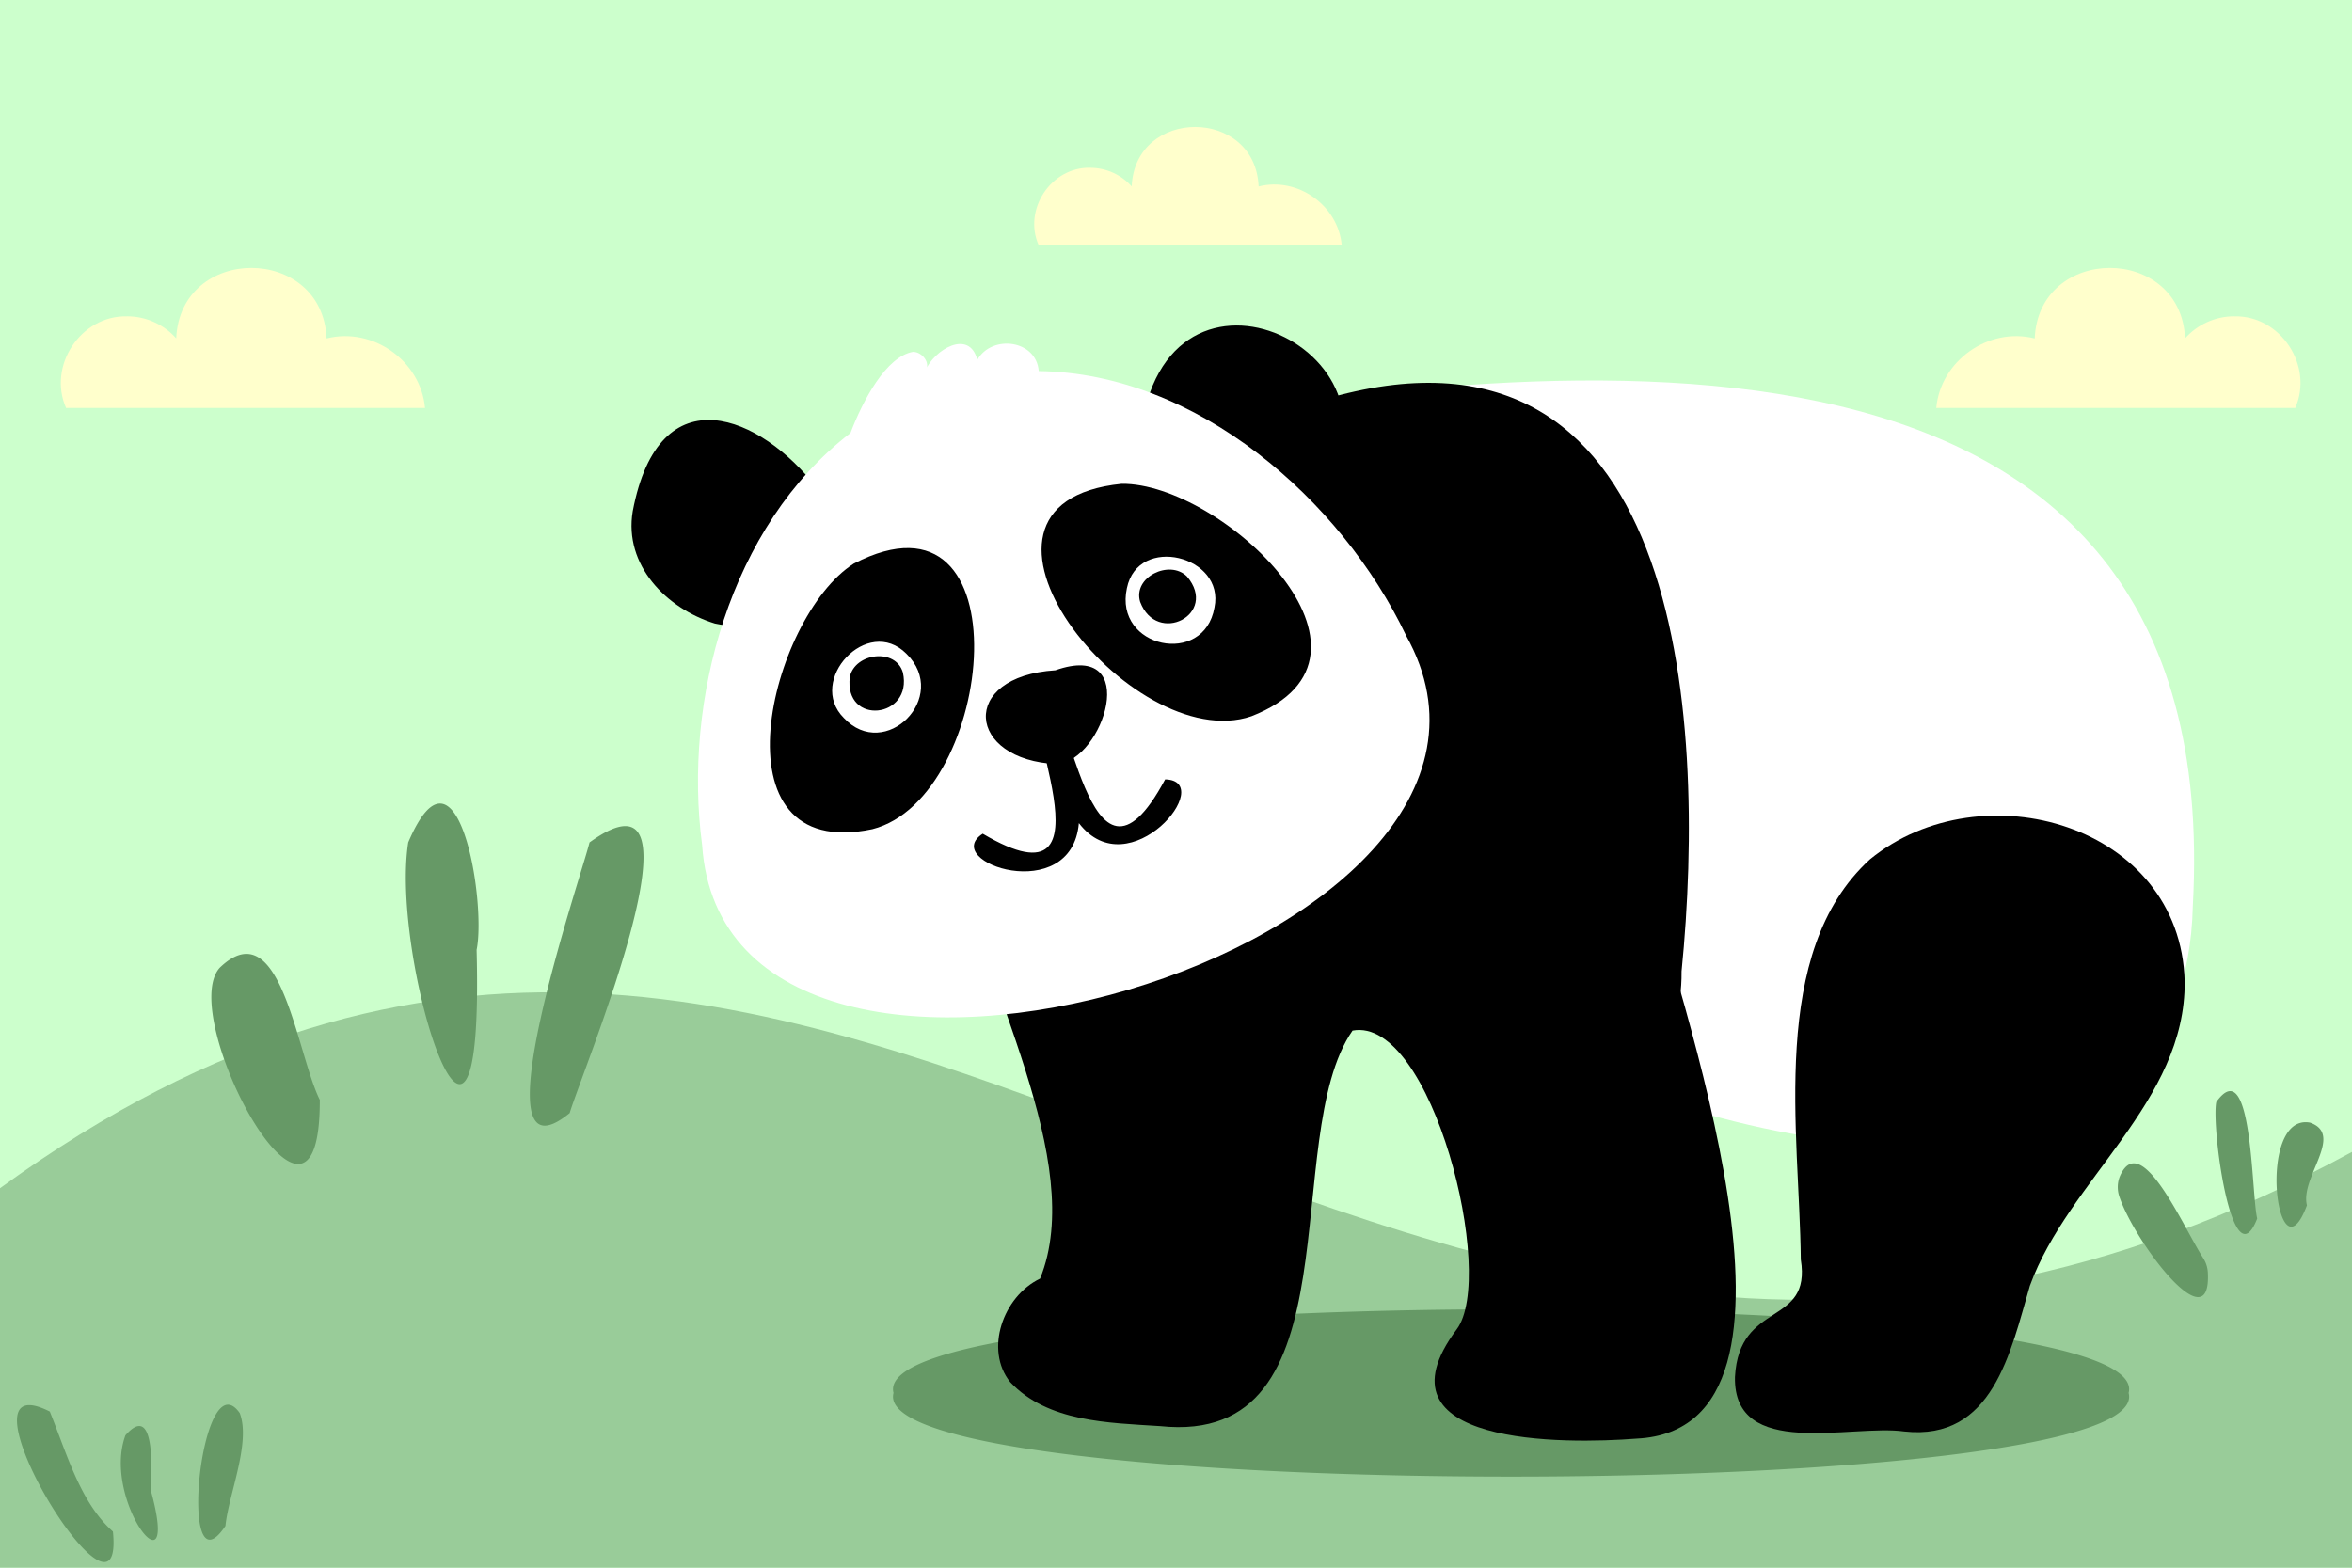 <svg xmlns="http://www.w3.org/2000/svg" viewBox="0 0 750 500"><path fill="#cfc" d="M0 0h750v500H0z"/><path d="M750 367.4V500H0V378.97c274.7-199.58 437.65 157.99 750-11.57Z" fill="#9c9"/><path d="M678.77 444.27c9.42 35.58-403.3 35.58-393.85 0-9.42-35.58 403.3-35.58 393.85 0Zm-642.76 44.2c-10.37-9.22-14.61-24.59-20.13-38.27C-17.5 433.29 40 528 36.01 488.47Zm12.03-13.31c.33-5.73 1.57-28.37-8.05-17.37-7.71 20.97 17.92 53.02 8.05 17.37Zm28.4-24.49c-12.46-17.64-20.05 59.16-4.55 36.01.97-9.94 8.19-26.55 4.55-36.01Zm25.53-99.89c-7.49-15.04-12.47-60.85-31.92-42.11-14.04 15.69 32.1 100.98 31.92 42.11Zm50.01-47.84c3.17-15.31-6.09-71.19-21.81-34.26-5.88 37.43 24.34 131.82 21.81 34.26Zm36-34.25c-2.47 10.3-37.17 111.52-6.32 86.31 3.88-13.19 46.71-115.51 6.32-86.31Zm514.53 132.5c-6.28-9.74-19.61-40.79-26.36-26.42-1.01 2.16-1.1 4.65-.33 6.91 4.91 14.56 29.43 46.9 28.21 24.14a9.395 9.395 0 0 0-1.52-4.62Zm17.26-12.56c-1.91-7.91-1.44-53.33-13.04-37.18-1.66 7.55 5.02 57.85 13.04 37.18Zm16.85-30.58c-17.3-3.19-10.55 52.05-.99 26.37-2.23-8.9 12.05-22.5.99-26.37Z" fill="#696"/><path d="M712.47 100.88c-6.24 0-11.85 2.72-15.7 7.03-1.33-29.97-46.66-29.93-47.95.03-14.79-3.74-30.06 7.2-31.39 22.19H731.9c5.95-13.41-4.65-29.57-19.43-29.24Zm-671.98 0c6.24 0 11.85 2.72 15.7 7.03 1.33-29.97 46.66-29.93 47.95.03 14.79-3.74 30.06 7.2 31.39 22.19H21.07c-5.95-13.41 4.65-29.57 19.43-29.24Zm307.12-47.36c5.27 0 10 2.29 13.26 5.93 1.12-25.3 39.39-25.27 40.48.02 12.49-3.16 25.38 6.08 26.5 18.73h-96.64c-5.03-11.32 3.93-24.96 16.4-24.69Z" fill="#ffc"/><path d="M699.24 289c-4.32 189.11-445.11-16.16-336.77-152.66C499.53 112.8 710.29 90.7 699.24 289Z" fill="#fff"/><path d="M305.06 271.74c7.85 41.66 41.76 98.71 26.6 136.06-11.87 5.7-17.78 22.74-9.54 33 11.98 12.75 31.27 12.97 47.76 14.04 63.57 6.74 37.72-92.01 61.41-126.14 25.26-4.74 46.03 78.35 33.19 95.32-27.82 37.24 34.52 36.61 57.46 34.81 64.11-3.15 12.21-142.88 2.96-181.79-23.38-53.6-220.01-74.68-219.83-5.3Z"/><path d="M596.32 274.05c-32.56 29.66-22.46 87.3-22.09 127.66 3.46 21.6-19.68 12.81-20.99 37.46-.57 26.56 37.06 14.98 54 17.39 28.22 3.1 33.86-25.31 40.04-46.47 12.32-33.89 49.74-58.71 49.36-97.11-1.31-49.96-64.68-67.98-100.32-38.93Zm-60.11 35.75c.39 48.01-51.25 48.57-75.33 16.6-16.15-11.47-39.59-10.73-53.29-25.01-28.25-45.13-46.13-97.83-58.04-149.56 11.37-27.57 48.17-21.67 72.22-24.31C536.26 93.5 544.43 227.61 536.21 309.79ZM227.96 198.87c-15.48-4.77-29.07-18.63-26.2-35.8 16.89-89.35 130.76 57.47 26.2 35.8Z"/><path d="M415.65 162.57c44.33-44.1-39.02-90.51-51.14-29.38-1.42 36.41 20.38 64.28 51.14 29.38Z"/><path d="M448.35 202.64c-20.68-43.21-66.59-83.65-117.12-84.29-.75-9.96-14.88-11.79-19.59-3.59-2.55-9.93-13.76-3.28-16.59 3.47 1.86-2.33-.94-6.01-3.92-6.01-8.55 1.5-15.97 15.43-19.94 25.89-38.56 29.62-53.39 85.48-47.3 131.41 7.58 112.83 280.14 32.51 224.45-66.87Z" fill="#fff"/><path d="M272.25 179.76c55.08-28.54 45.26 74.75 5.92 84.7-51.88 10.94-32.74-67.63-5.92-84.7Z"/><path d="M289.06 208.54c-12.42-12.55-31.92 8.51-19.99 20.44 13.19 14.09 33.94-6.73 19.99-20.44Z" fill="#fff"/><path d="M287.91 214.49c-2.33-7.92-15.28-6.25-16.92 1.39-1.94 15.72 20.2 13.3 16.92-1.39Zm69.75-60.18c-61.72 6.26 3.03 87.33 41.4 74.13 49.41-19.24-9.62-74.52-41.4-74.13Z"/><path d="M359.34 187.61c3.52-17.3 31.37-10.34 27.92 6.16-3.33 19.01-32.09 12.94-27.92-6.16Z" fill="#fff"/><path d="M363.57 191.95c-2.39-7.9 9.37-13.59 14.92-8.1 10.22 12.09-9.63 22.19-14.92 8.1Zm-27.04 21.83c27.71-9.73 15.35 28.98.5 29.92-28.85-1.22-31.39-27.97-.5-29.92Z"/><path d="M371.54 248.57c-24.97 46.81-30.29-31.77-38.93-24.41-10.48-2.13 25.82 68.43-19.24 41.74-13.93 9.02 28.35 23.36 30.66-3.38 16.09 20.94 44.24-13.54 27.51-13.95Z"/></svg>